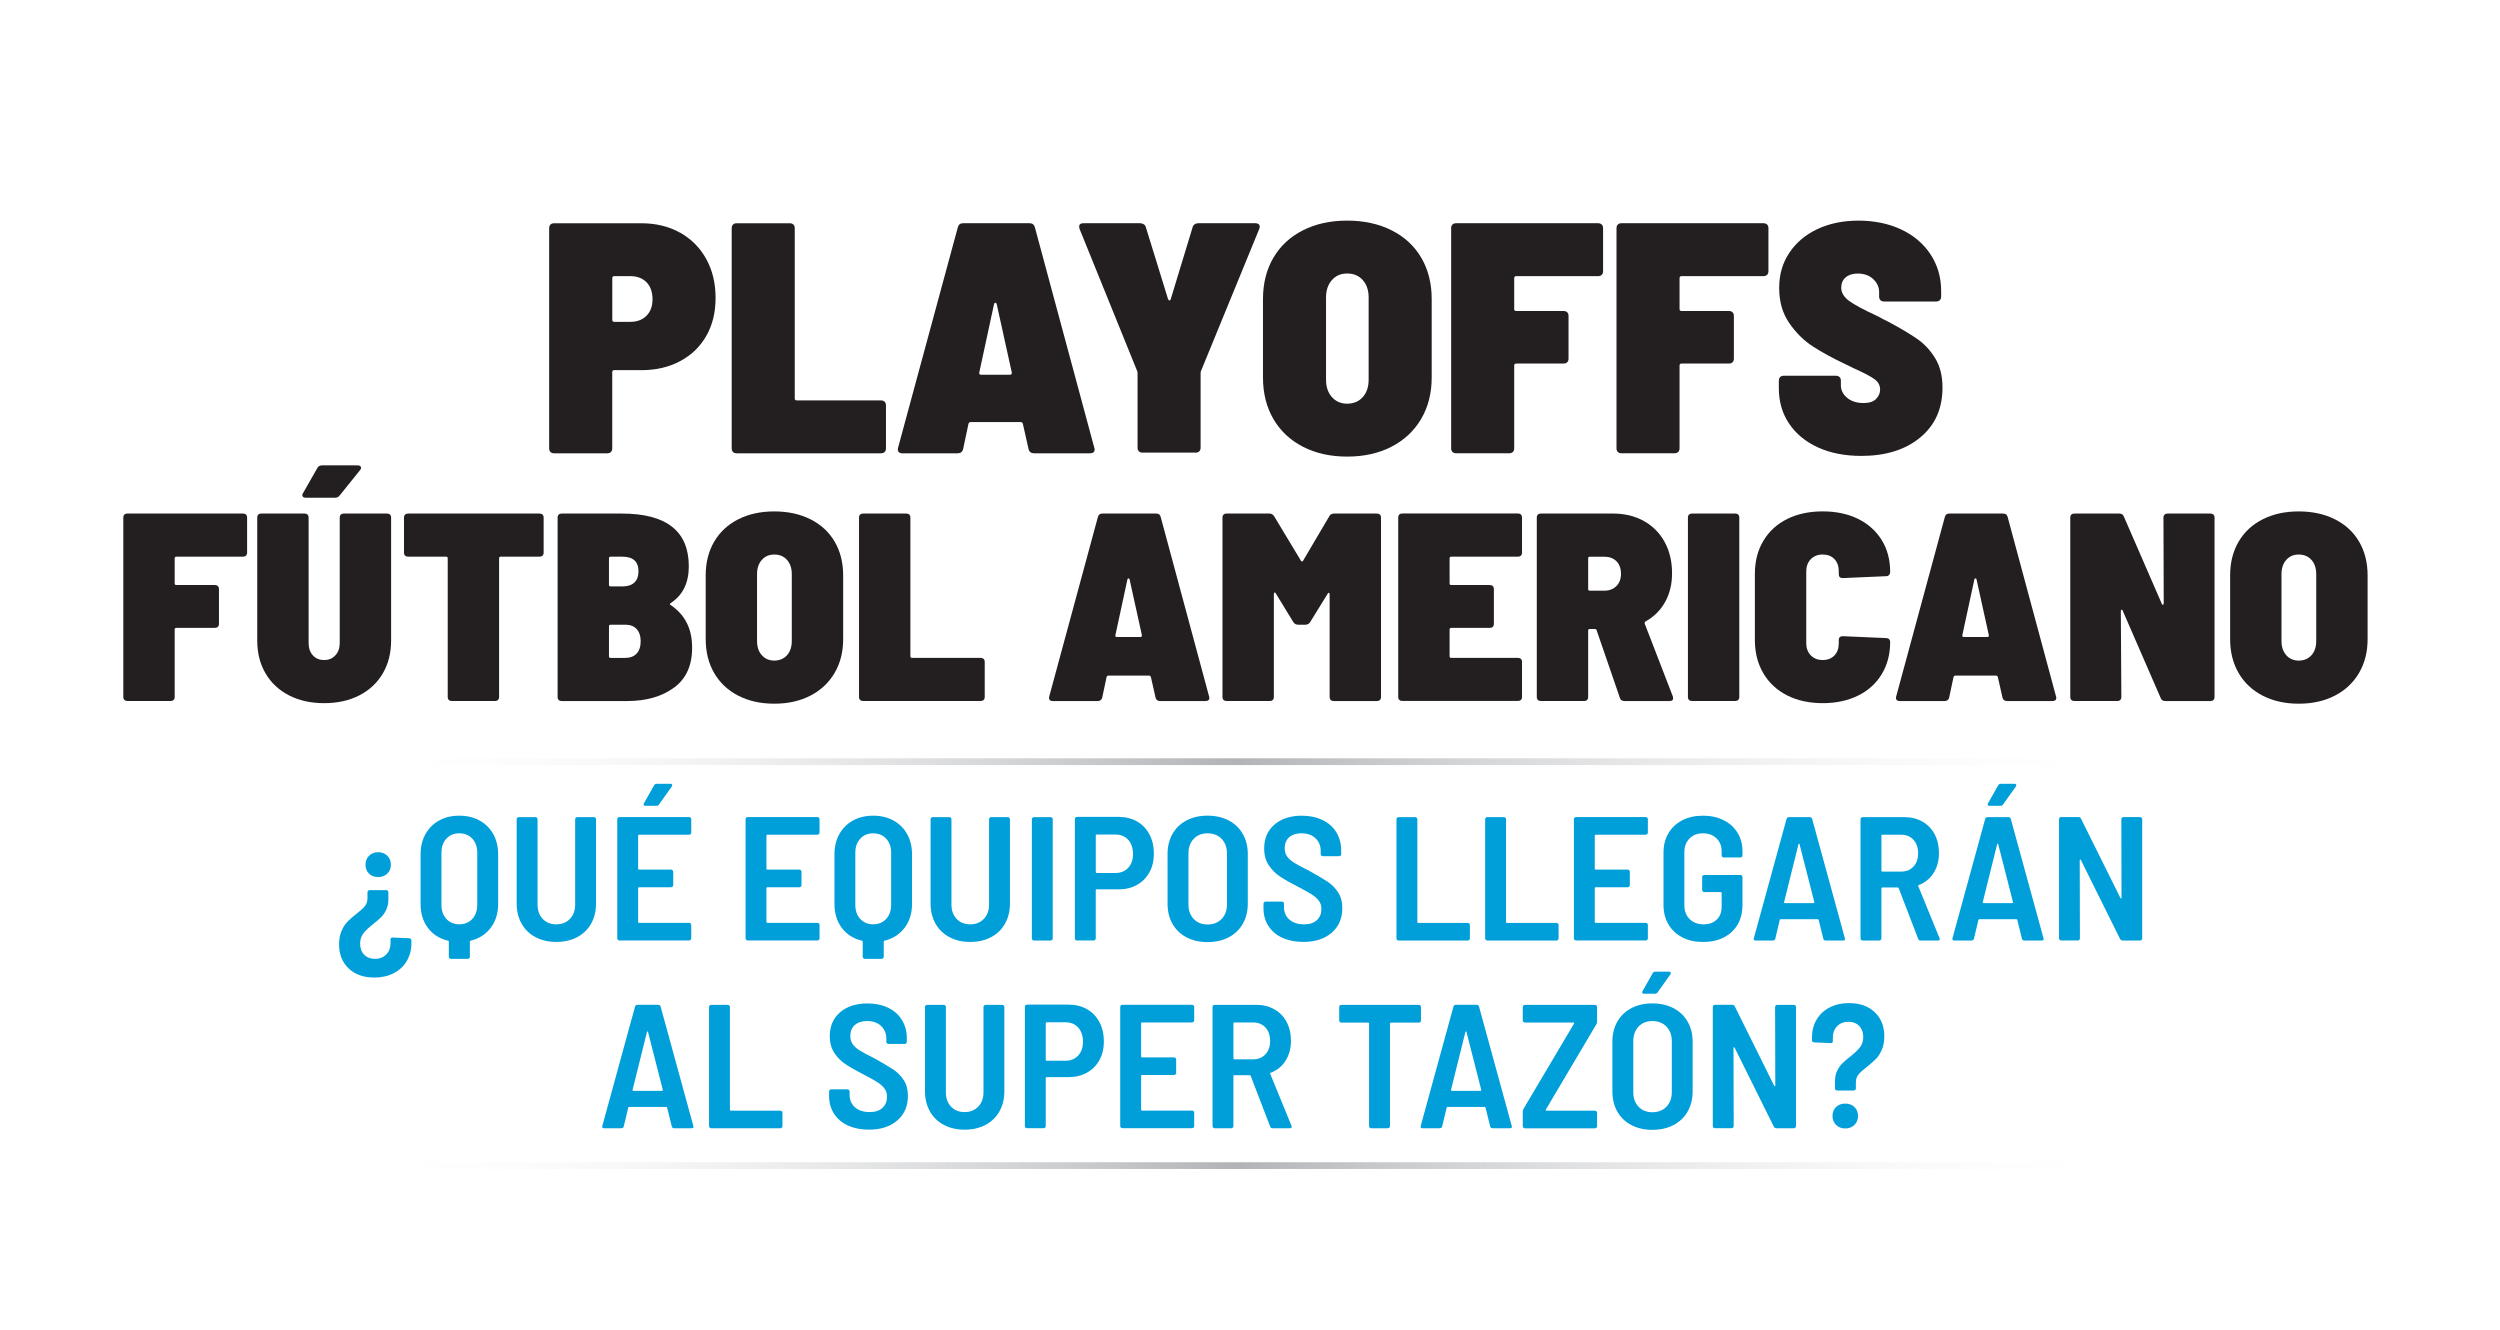 <svg xmlns="http://www.w3.org/2000/svg" xmlns:xlink="http://www.w3.org/1999/xlink" id="Layer_1" data-name="Layer 1" viewBox="0 0 940 500"><defs><style>      .cls-1 {        fill: #009fda;      }      .cls-2 {        fill: url(#linear-gradient-2);      }      .cls-3 {        fill: #231f20;      }      .cls-4 {        fill: url(#linear-gradient);      }    </style><linearGradient id="linear-gradient" x1="127.49" y1="286.39" x2="814.68" y2="286.39" gradientUnits="userSpaceOnUse"><stop offset="0" stop-color="#fff" stop-opacity="0"></stop><stop offset=".49" stop-color="#b1b3b6"></stop><stop offset=".99" stop-color="#fff" stop-opacity="0"></stop></linearGradient><linearGradient id="linear-gradient-2" y1="438.27" y2="438.27" xlink:href="#linear-gradient"></linearGradient></defs><g><path class="cls-3" d="M255.69,87.46c4.2,2.35,7.48,5.64,9.84,9.89,2.35,4.24,3.53,9.13,3.53,14.64s-1.16,10.2-3.47,14.27c-2.31,4.08-5.59,7.25-9.84,9.52-4.25,2.27-9.1,3.4-14.57,3.4h-10.22c-.5,0-.76.25-.76.74v28.67c0,.58-.17,1.03-.51,1.36-.34.33-.8.49-1.39.49h-19.93c-.59,0-1.05-.16-1.39-.49-.34-.33-.5-.78-.5-1.36v-82.8c0-.58.17-1.03.5-1.36.33-.33.8-.49,1.39-.49h32.66c5.55,0,10.42,1.17,14.63,3.52ZM243.08,118.72c1.51-1.52,2.27-3.6,2.27-6.24s-.76-4.84-2.27-6.36c-1.51-1.52-3.53-2.29-6.05-2.29h-6.05c-.5,0-.76.25-.76.74v15.7c0,.49.25.74.76.74h6.05c2.52,0,4.54-.76,6.05-2.29Z"></path><path class="cls-3" d="M275.62,169.95c-.34-.33-.5-.78-.5-1.36v-82.8c0-.58.17-1.03.5-1.36s.8-.49,1.39-.49h19.93c.59,0,1.05.17,1.39.49.33.33.5.78.5,1.36v64.02c0,.49.25.74.76.74h31.65c.59,0,1.05.17,1.39.49.33.33.5.78.5,1.36v16.19c0,.58-.17,1.03-.5,1.36-.34.33-.8.49-1.39.49h-54.23c-.59,0-1.05-.16-1.39-.49Z"></path><path class="cls-3" d="M386.73,168.84l-2.14-9.52c-.17-.41-.42-.62-.76-.62h-18.92c-.34,0-.59.21-.76.62l-2.02,9.52c-.25,1.07-.97,1.61-2.14,1.61h-20.68c-.67,0-1.16-.19-1.45-.56-.3-.37-.36-.89-.19-1.55l22.45-82.8c.25-1.07.92-1.61,2.02-1.61h24.97c1.09,0,1.76.54,2.02,1.61l22.32,82.8c.08.17.13.37.13.62,0,.99-.59,1.48-1.77,1.48h-20.94c-1.18,0-1.89-.53-2.14-1.61ZM368.19,140.29c0,.41.25.62.76.62h10.72c.59,0,.84-.29.76-.87l-5.67-25.71c-.09-.33-.25-.49-.5-.49s-.42.17-.5.49l-5.55,25.71v.25Z"></path><path class="cls-3" d="M428.22,169.7c-.34-.33-.5-.78-.5-1.36v-27.81c0-.49-.04-.82-.13-.99l-21.69-53.51c-.09-.25-.13-.53-.13-.86,0-.82.55-1.24,1.64-1.24h21.31c.5,0,.96.15,1.39.43.42.29.67.68.76,1.17l8.32,26.94c.17.33.36.49.57.49s.36-.16.44-.49l8.2-26.94c.08-.49.33-.88.76-1.17.42-.29.88-.43,1.39-.43h21.44c.67,0,1.15.19,1.45.56.29.37.31.89.06,1.54l-21.94,53.51c-.08.17-.13.49-.13.99v27.81c0,.58-.17,1.03-.5,1.36-.34.33-.8.49-1.39.49h-19.93c-.59,0-1.05-.16-1.39-.49Z"></path><path class="cls-3" d="M489.89,167.97c-4.79-2.47-8.49-5.95-11.1-10.44-2.61-4.49-3.91-9.7-3.91-15.63v-29.41c0-5.93,1.3-11.12,3.91-15.57,2.61-4.45,6.31-7.89,11.1-10.32,4.79-2.43,10.34-3.65,16.65-3.65s11.87,1.22,16.71,3.65c4.83,2.43,8.55,5.87,11.16,10.32,2.61,4.45,3.91,9.64,3.91,15.57v29.41c0,5.93-1.32,11.14-3.97,15.63-2.65,4.49-6.37,7.97-11.16,10.44-4.79,2.47-10.34,3.71-16.65,3.71s-11.86-1.24-16.65-3.71ZM512.4,149.31c1.47-1.65,2.21-3.83,2.21-6.55v-30.9c0-2.72-.74-4.9-2.21-6.55-1.47-1.65-3.43-2.47-5.86-2.47s-4.27.82-5.74,2.47c-1.47,1.65-2.21,3.83-2.21,6.55v30.9c0,2.72.74,4.9,2.21,6.55,1.47,1.65,3.38,2.47,5.74,2.47s4.39-.82,5.86-2.47Z"></path><path class="cls-3" d="M602.26,103.34c-.34.33-.8.49-1.39.49h-30.77c-.51,0-.76.25-.76.74v11.62c0,.49.25.74.76.74h17.78c.59,0,1.05.17,1.39.49.33.33.5.78.5,1.36v16.07c0,.58-.17,1.03-.5,1.36-.34.33-.8.49-1.39.49h-17.78c-.51,0-.76.25-.76.74v31.14c0,.58-.17,1.03-.5,1.36-.34.33-.8.49-1.39.49h-19.93c-.59,0-1.05-.16-1.39-.49-.34-.33-.5-.78-.5-1.36v-82.8c0-.58.17-1.03.5-1.36s.8-.49,1.39-.49h53.35c.59,0,1.05.17,1.39.49.33.33.5.78.5,1.36v16.19c0,.58-.17,1.03-.5,1.36Z"></path><path class="cls-3" d="M664.43,103.34c-.34.33-.8.49-1.39.49h-30.77c-.51,0-.76.25-.76.74v11.62c0,.49.25.74.76.74h17.78c.59,0,1.05.17,1.39.49.33.33.5.78.5,1.36v16.07c0,.58-.17,1.03-.5,1.36-.34.33-.8.49-1.39.49h-17.78c-.51,0-.76.25-.76.74v31.14c0,.58-.17,1.03-.5,1.36-.34.33-.8.49-1.39.49h-19.93c-.59,0-1.05-.16-1.39-.49-.34-.33-.5-.78-.5-1.36v-82.8c0-.58.17-1.03.5-1.36s.8-.49,1.39-.49h53.35c.59,0,1.05.17,1.39.49.33.33.5.78.5,1.36v16.19c0,.58-.17,1.03-.5,1.36Z"></path><path class="cls-3" d="M683.54,168.22c-4.67-2.14-8.28-5.13-10.85-8.96-2.57-3.83-3.85-8.26-3.85-13.29v-2.84c0-.58.17-1.03.5-1.36.33-.33.8-.49,1.39-.49h19.55c.59,0,1.05.17,1.39.49.33.33.5.78.5,1.36v1.73c0,1.81.78,3.38,2.33,4.7,1.55,1.32,3.64,1.98,6.24,1.98,2.1,0,3.66-.51,4.67-1.54,1.01-1.03,1.51-2.2,1.51-3.52,0-1.56-.69-2.86-2.08-3.89-1.39-1.03-4.02-2.41-7.88-4.14l-3.03-1.48c-4.71-2.22-8.79-4.45-12.23-6.67-3.45-2.22-6.43-5.17-8.95-8.84-2.52-3.67-3.78-8.05-3.78-13.16s1.28-9.46,3.85-13.29c2.56-3.83,6.1-6.8,10.59-8.9,4.5-2.1,9.65-3.15,15.45-3.15s11.31,1.11,16.02,3.34c4.71,2.22,8.39,5.36,11.03,9.39,2.65,4.04,3.97,8.65,3.97,13.84v1.98c0,.58-.17,1.03-.5,1.36s-.8.5-1.39.5h-19.55c-.59,0-1.05-.16-1.39-.5-.34-.33-.5-.78-.5-1.36v-1.73c0-1.81-.74-3.42-2.21-4.82-1.47-1.4-3.43-2.1-5.86-2.1-1.85,0-3.34.47-4.48,1.42-1.14.95-1.7,2.25-1.7,3.89,0,1.81.95,3.44,2.84,4.88,1.89,1.44,5.61,3.44,11.16,5.99.84.5,2.1,1.16,3.78,1.98,4.46,2.39,8.03,4.51,10.72,6.36,2.69,1.85,4.96,4.29,6.81,7.29,1.85,3.01,2.77,6.69,2.77,11.06,0,7.91-2.8,14.17-8.39,18.78-5.59,4.62-12.97,6.92-22.13,6.92-6.22,0-11.67-1.07-16.33-3.21Z"></path><path class="cls-3" d="M92.5,208.91c-.27.27-.65.4-1.13.4h-25.07c-.41,0-.62.2-.62.6v9.46c0,.4.21.6.62.6h14.49c.48,0,.86.14,1.13.4.27.27.41.64.41,1.11v13.09c0,.47-.14.84-.41,1.11s-.65.4-1.13.4h-14.49c-.41,0-.62.2-.62.6v25.38c0,.47-.14.84-.41,1.11s-.65.4-1.13.4h-16.24c-.48,0-.86-.13-1.13-.4-.27-.27-.41-.64-.41-1.11v-67.47c0-.47.14-.84.41-1.11s.65-.4,1.13-.4h43.47c.48,0,.86.14,1.13.4.27.27.41.64.41,1.11v13.19c0,.47-.14.84-.41,1.11Z"></path><path class="cls-3" d="M108.69,261.47c-3.8-1.95-6.75-4.7-8.84-8.26-2.09-3.56-3.13-7.69-3.13-12.39v-46.22c0-.47.14-.84.41-1.11s.65-.4,1.13-.4h16.24c.48,0,.86.14,1.13.4.27.27.41.64.41,1.11v47.13c0,1.95.53,3.51,1.59,4.68,1.06,1.18,2.48,1.76,4.26,1.76s3.12-.59,4.21-1.76c1.1-1.17,1.64-2.74,1.64-4.68v-47.13c0-.47.14-.84.41-1.11s.65-.4,1.13-.4h16.24c.48,0,.86.14,1.13.4.27.27.41.64.41,1.11v46.22c0,4.7-1.04,8.83-3.13,12.39-2.09,3.56-5.04,6.31-8.84,8.26s-8.2,2.92-13.2,2.92-9.4-.97-13.2-2.92ZM113.67,186.15c0-.27.1-.54.31-.81l5.34-9.36c.34-.67.96-1.01,1.85-1.01h13.26c.41,0,.74.09.98.25.24.17.36.39.36.66,0,.34-.14.64-.41.91l-7.61,9.46c-.41.6-1.03.91-1.85.91h-10.79c-.96,0-1.44-.34-1.44-1.01Z"></path><path class="cls-3" d="M204,193.5c.27.27.41.64.41,1.11v13.19c0,.47-.14.84-.41,1.11-.27.27-.65.4-1.13.4h-14.59c-.41,0-.62.2-.62.6v52.16c0,.47-.14.84-.41,1.11-.27.27-.65.4-1.13.4h-16.24c-.48,0-.86-.13-1.13-.4-.27-.27-.41-.64-.41-1.11v-52.16c0-.4-.21-.6-.62-.6h-14.28c-.48,0-.86-.13-1.13-.4-.27-.27-.41-.64-.41-1.11v-13.19c0-.47.14-.84.41-1.11s.65-.4,1.13-.4h49.43c.48,0,.86.14,1.13.4Z"></path><path class="cls-3" d="M253.48,258.5c-4.56,3.39-10.43,5.09-17.62,5.09h-24.66c-.48,0-.86-.13-1.13-.4-.27-.27-.41-.64-.41-1.11v-67.47c0-.47.14-.84.41-1.11s.65-.4,1.13-.4h22.61c16.78,0,25.18,6.61,25.18,19.84,0,6.24-2.26,10.84-6.78,13.8-.41.27-.45.5-.1.71,5.41,3.62,8.12,8.93,8.12,15.91.07,6.71-2.18,11.77-6.73,15.15ZM228.97,209.92v9.97c0,.4.21.6.62.6h4.42c1.99,0,3.49-.49,4.52-1.46,1.03-.97,1.54-2.37,1.54-4.18,0-3.69-2.02-5.54-6.06-5.54h-4.42c-.41,0-.62.2-.62.6ZM239.35,245.76c1.03-1.07,1.54-2.62,1.54-4.63s-.5-3.47-1.49-4.58c-.99-1.11-2.41-1.66-4.26-1.66h-5.55c-.41,0-.62.2-.62.6v11.28c0,.4.21.6.62.6h5.45c1.85,0,3.29-.54,4.32-1.61Z"></path><path class="cls-3" d="M277.57,261.57c-3.9-2.01-6.92-4.85-9.04-8.51-2.12-3.66-3.19-7.9-3.19-12.74v-23.96c0-4.83,1.06-9.06,3.19-12.69,2.12-3.63,5.14-6.43,9.04-8.41,3.9-1.98,8.43-2.97,13.56-2.97s9.68.99,13.62,2.97c3.94,1.98,6.97,4.78,9.09,8.41,2.12,3.62,3.19,7.85,3.19,12.69v23.96c0,4.83-1.08,9.08-3.24,12.74-2.16,3.66-5.19,6.5-9.09,8.51-3.9,2.01-8.43,3.02-13.56,3.02s-9.66-1.01-13.56-3.02ZM295.91,246.37c1.2-1.34,1.8-3.12,1.8-5.34v-25.17c0-2.22-.6-3.99-1.8-5.34-1.2-1.34-2.79-2.01-4.78-2.01s-3.48.67-4.68,2.01c-1.2,1.34-1.8,3.12-1.8,5.34v25.17c0,2.22.6,3.99,1.8,5.34,1.2,1.34,2.76,2.01,4.68,2.01s3.58-.67,4.78-2.01Z"></path><path class="cls-3" d="M323.4,263.18c-.27-.27-.41-.64-.41-1.11v-67.47c0-.47.14-.84.41-1.11s.65-.4,1.13-.4h16.24c.48,0,.86.14,1.13.4.27.27.41.64.41,1.11v52.16c0,.4.21.6.62.6h25.79c.48,0,.86.14,1.13.4.27.27.41.64.41,1.11v13.19c0,.47-.14.84-.41,1.11s-.65.4-1.13.4h-44.19c-.48,0-.86-.13-1.13-.4Z"></path><path class="cls-3" d="M434.48,262.28l-1.75-7.75c-.14-.33-.34-.5-.62-.5h-15.41c-.27,0-.48.17-.62.5l-1.64,7.75c-.21.87-.79,1.31-1.75,1.31h-16.85c-.55,0-.94-.15-1.18-.45-.24-.3-.29-.72-.15-1.26l18.29-67.47c.21-.87.75-1.31,1.64-1.31h20.35c.89,0,1.44.44,1.64,1.31l18.19,67.47c.07.14.1.3.1.5,0,.81-.48,1.21-1.44,1.21h-17.06c-.96,0-1.54-.44-1.75-1.31ZM419.38,239.02c0,.34.21.5.62.5h8.73c.48,0,.68-.23.62-.7l-4.62-20.95c-.07-.27-.21-.4-.41-.4s-.34.14-.41.4l-4.52,20.95v.2Z"></path><path class="cls-3" d="M501.69,193.1h16.03c.48,0,.86.14,1.13.4.27.27.41.64.41,1.11v67.47c0,.47-.14.84-.41,1.11s-.65.4-1.13.4h-16.24c-.48,0-.86-.13-1.13-.4-.27-.27-.41-.64-.41-1.11v-38.67c0-.27-.09-.44-.26-.5-.17-.07-.32.03-.46.3l-6.58,10.67c-.41.67-1.03,1.01-1.85,1.01h-2.67c-.82,0-1.44-.34-1.85-1.01l-6.58-10.78c-.14-.27-.29-.37-.46-.3-.17.07-.26.24-.26.5v38.77c0,.47-.14.84-.41,1.11s-.65.4-1.13.4h-16.24c-.48,0-.86-.13-1.13-.4-.27-.27-.41-.64-.41-1.11v-67.47c0-.47.14-.84.41-1.11s.65-.4,1.13-.4h16.03c.82,0,1.44.34,1.85,1.01l10.07,16.72c.14.2.29.3.46.3s.29-.1.36-.3l9.86-16.72c.34-.67.96-1.01,1.85-1.01Z"></path><path class="cls-3" d="M571.87,208.91c-.27.27-.65.4-1.13.4h-25.07c-.41,0-.62.2-.62.6v9.46c0,.4.21.6.62.6h14.49c.48,0,.86.14,1.13.4.27.27.41.64.41,1.11v13.09c0,.47-.14.84-.41,1.11s-.65.4-1.13.4h-14.49c-.41,0-.62.2-.62.6v10.07c0,.4.21.6.62.6h25.07c.48,0,.86.14,1.13.4s.41.64.41,1.11v13.19c0,.47-.14.84-.41,1.11-.27.27-.65.4-1.13.4h-43.47c-.48,0-.86-.13-1.13-.4-.27-.27-.41-.64-.41-1.11v-67.47c0-.47.14-.84.41-1.11s.65-.4,1.13-.4h43.47c.48,0,.86.14,1.13.4.27.27.41.64.41,1.11v13.19c0,.47-.14.84-.41,1.11Z"></path><path class="cls-3" d="M609.07,262.38l-8.73-25.38c-.07-.34-.31-.5-.72-.5h-1.85c-.41,0-.62.2-.62.6v24.97c0,.47-.14.84-.41,1.11s-.65.4-1.13.4h-16.24c-.48,0-.86-.13-1.13-.4-.27-.27-.41-.64-.41-1.11v-67.47c0-.47.14-.84.41-1.11s.65-.4,1.13-.4h27.13c4.38,0,8.26.94,11.61,2.82,3.36,1.88,5.96,4.51,7.81,7.9,1.85,3.39,2.77,7.3,2.77,11.73,0,4.1-.87,7.7-2.62,10.83-1.75,3.12-4.2,5.55-7.35,7.3-.27.2-.38.47-.31.81l10.58,27.39c.07.2.1.44.1.71,0,.67-.45,1.01-1.34,1.01h-16.95c-.89,0-1.47-.4-1.75-1.21ZM597.15,209.92v11.58c0,.4.21.6.62.6h5.45c1.85,0,3.36-.57,4.52-1.71,1.16-1.14,1.75-2.68,1.75-4.63s-.57-3.59-1.7-4.73c-1.13-1.14-2.66-1.71-4.57-1.71h-5.45c-.41,0-.62.2-.62.6Z"></path><path class="cls-3" d="M635.07,263.18c-.27-.27-.41-.64-.41-1.11v-67.47c0-.47.14-.84.41-1.11s.65-.4,1.13-.4h16.24c.48,0,.86.14,1.13.4.27.27.41.64.41,1.11v67.47c0,.47-.14.84-.41,1.11s-.65.4-1.13.4h-16.24c-.48,0-.86-.13-1.13-.4Z"></path><path class="cls-3" d="M671.96,261.47c-3.84-1.95-6.82-4.72-8.94-8.31-2.12-3.59-3.19-7.77-3.19-12.54v-24.87c0-4.7,1.06-8.83,3.19-12.39,2.12-3.56,5.1-6.29,8.94-8.21,3.83-1.91,8.29-2.87,13.36-2.87s9.51.94,13.31,2.82c3.8,1.88,6.76,4.53,8.89,7.96,2.12,3.42,3.18,7.42,3.18,11.98,0,.47-.14.86-.41,1.16-.27.3-.65.45-1.13.45l-16.24.71c-1.03,0-1.54-.47-1.54-1.41v-1.11c0-1.95-.55-3.49-1.64-4.63-1.1-1.14-2.57-1.71-4.42-1.71s-3.34.59-4.47,1.76c-1.13,1.18-1.7,2.7-1.7,4.58v26.99c0,1.88.57,3.41,1.7,4.58,1.13,1.18,2.62,1.76,4.47,1.76s3.32-.57,4.42-1.71c1.1-1.14,1.64-2.68,1.64-4.63v-1.21c0-.94.51-1.41,1.54-1.41l16.24.71c.48,0,.86.14,1.13.4.27.27.41.64.41,1.11,0,4.57-1.06,8.59-3.18,12.08-2.12,3.49-5.1,6.18-8.94,8.06-3.84,1.88-8.26,2.82-13.26,2.82s-9.52-.97-13.36-2.92Z"></path><path class="cls-3" d="M752.93,262.28l-1.75-7.75c-.14-.33-.34-.5-.62-.5h-15.41c-.27,0-.48.17-.62.5l-1.64,7.75c-.21.87-.79,1.31-1.75,1.31h-16.85c-.55,0-.94-.15-1.18-.45-.24-.3-.29-.72-.15-1.26l18.29-67.47c.21-.87.75-1.31,1.64-1.31h20.35c.89,0,1.44.44,1.64,1.31l18.19,67.47c.07.14.1.3.1.5,0,.81-.48,1.21-1.44,1.21h-17.06c-.96,0-1.54-.44-1.75-1.31ZM737.83,239.02c0,.34.21.5.62.5h8.73c.48,0,.68-.23.62-.7l-4.62-20.95c-.07-.27-.21-.4-.41-.4s-.34.14-.41.4l-4.52,20.95v.2Z"></path><path class="cls-3" d="M813.87,193.5c.27-.27.65-.4,1.13-.4h16.13c.48,0,.86.14,1.13.4.27.27.41.64.41,1.11v67.47c0,.47-.14.84-.41,1.11-.27.27-.65.4-1.13.4h-16.95c-.89,0-1.48-.37-1.75-1.11l-14.28-32.83c-.07-.27-.21-.4-.41-.4s-.31.17-.31.5l.2,32.32c0,.47-.14.84-.41,1.11s-.65.4-1.13.4h-16.13c-.48,0-.86-.13-1.13-.4-.27-.27-.41-.64-.41-1.11v-67.47c0-.47.14-.84.41-1.11s.65-.4,1.13-.4h16.85c.89,0,1.47.37,1.75,1.11l14.28,32.83c.07.27.2.39.41.35.21-.03.31-.22.31-.55l-.1-32.22c0-.47.14-.84.41-1.11Z"></path><path class="cls-3" d="M850.76,261.57c-3.9-2.01-6.92-4.85-9.04-8.51-2.12-3.66-3.19-7.9-3.19-12.74v-23.96c0-4.83,1.06-9.06,3.19-12.69,2.12-3.63,5.14-6.43,9.04-8.41,3.9-1.98,8.43-2.97,13.56-2.97s9.68.99,13.62,2.97c3.94,1.98,6.97,4.78,9.09,8.41,2.12,3.62,3.19,7.85,3.19,12.69v23.96c0,4.83-1.08,9.08-3.24,12.74-2.16,3.66-5.19,6.5-9.09,8.51-3.9,2.01-8.43,3.02-13.56,3.02s-9.66-1.01-13.56-3.02ZM869.1,246.37c1.2-1.34,1.8-3.12,1.8-5.34v-25.17c0-2.22-.6-3.99-1.8-5.34-1.2-1.34-2.79-2.01-4.78-2.01s-3.48.67-4.68,2.01c-1.2,1.34-1.8,3.12-1.8,5.34v25.17c0,2.22.6,3.99,1.8,5.34,1.2,1.34,2.76,2.01,4.68,2.01s3.58-.67,4.78-2.01Z"></path></g><g><path class="cls-1" d="M145.79,334.91c.16.16.24.34.24.56v2.72c0,1.5-.27,2.81-.81,3.91s-1.18,2.03-1.93,2.78c-.74.75-1.75,1.61-3.01,2.59-1.62,1.28-2.84,2.44-3.65,3.48-.81,1.04-1.22,2.33-1.22,3.88,0,1.72.51,3.11,1.52,4.14,1.01,1.04,2.36,1.56,4.03,1.56,1.76,0,3.18-.55,4.26-1.66s1.62-2.52,1.62-4.24v-1.39c0-.49.27-.73.81-.73l6.22.27c.23,0,.42.09.58.26.16.18.24.38.24.6v1c0,2.52-.59,4.76-1.76,6.73-1.17,1.97-2.82,3.49-4.94,4.57-2.12,1.08-4.53,1.62-7.24,1.62-4.01,0-7.23-1.14-9.64-3.41-2.41-2.28-3.62-5.29-3.62-9.05,0-1.94.3-3.62.91-5.04.61-1.41,1.34-2.56,2.2-3.45.86-.88,1.98-1.88,3.38-2.98,1.44-1.1,2.5-2.07,3.18-2.88.68-.82,1.01-1.82,1.01-3.02v-2.25c0-.22.08-.41.24-.56.16-.15.35-.23.58-.23h6.22c.23,0,.42.08.58.23ZM145.62,321.75c.9.89,1.35,2.01,1.35,3.38s-.45,2.49-1.35,3.35c-.9.86-2.05,1.29-3.45,1.29s-2.54-.43-3.42-1.29c-.88-.86-1.32-1.98-1.32-3.35s.45-2.5,1.35-3.38c.9-.88,2.03-1.33,3.38-1.33s2.55.44,3.45,1.33Z"></path><path class="cls-1" d="M180.33,308.52c2.21,1.22,3.92,2.92,5.14,5.11,1.22,2.19,1.83,4.72,1.83,7.59v18.7c0,3.49-.93,6.47-2.78,8.92s-4.38,4.08-7.58,4.87c-.18.04-.27.15-.27.33v5.7c0,.22-.08.41-.24.56s-.35.23-.57.23h-6.29c-.23,0-.42-.08-.57-.23-.16-.15-.24-.34-.24-.56v-5.7c0-.18-.09-.29-.27-.33-3.2-.75-5.73-2.35-7.58-4.81-1.85-2.45-2.77-5.45-2.77-8.98v-18.7c0-2.87.61-5.4,1.83-7.59,1.22-2.19,2.92-3.89,5.11-5.11,2.19-1.22,4.72-1.82,7.61-1.82s5.44.61,7.65,1.82ZM179.45,320.62c0-2.16-.62-3.92-1.86-5.27-1.24-1.35-2.88-2.02-4.91-2.02s-3.6.67-4.84,2.02c-1.24,1.35-1.86,3.11-1.86,5.27v19.63c0,2.17.62,3.92,1.86,5.27,1.24,1.35,2.85,2.02,4.84,2.02s3.66-.67,4.91-2.02c1.24-1.35,1.86-3.11,1.86-5.27v-19.63Z"></path><path class="cls-1" d="M201.37,352.38c-2.26-1.19-4-2.88-5.24-5.07-1.24-2.19-1.86-4.72-1.86-7.59v-31.69c0-.22.08-.41.24-.56.16-.15.35-.23.57-.23h6.23c.23,0,.42.08.57.23s.24.34.24.56v32.09c0,2.21.64,4,1.93,5.37,1.29,1.37,2.99,2.06,5.11,2.06s3.83-.68,5.14-2.06c1.31-1.37,1.96-3.16,1.96-5.37v-32.09c0-.22.08-.41.24-.56.16-.15.35-.23.57-.23h6.23c.22,0,.42.08.57.23s.24.34.24.56v31.69c0,2.87-.62,5.4-1.86,7.59-1.24,2.19-2.99,3.88-5.24,5.07-2.26,1.19-4.87,1.79-7.85,1.79s-5.53-.6-7.78-1.79Z"></path><path class="cls-1" d="M259.67,313.62c-.16.15-.35.23-.58.23h-18.81c-.23,0-.34.11-.34.33v12.47c0,.22.11.33.34.33h12.04c.23,0,.42.08.57.23s.24.34.24.56v5.04c0,.22-.08.41-.24.56s-.35.23-.57.23h-12.04c-.23,0-.34.11-.34.33v12.73c0,.22.11.33.34.33h18.81c.23,0,.42.08.58.23.16.16.24.34.24.56v5.04c0,.22-.08.41-.24.56-.16.16-.35.23-.58.23h-26.19c-.23,0-.42-.08-.57-.23-.16-.15-.24-.34-.24-.56v-44.82c0-.22.08-.41.24-.56.16-.15.35-.23.57-.23h26.19c.23,0,.42.08.58.23.16.15.24.34.24.56v5.04c0,.22-.08.41-.24.56ZM242.04,302.72c-.09-.18-.07-.4.07-.66l3.86-6.83c.23-.35.56-.53,1.02-.53h5.07c.32,0,.53.1.64.3.11.2.08.43-.1.7l-4.8,6.76c-.23.35-.54.53-.95.53h-4.19c-.32,0-.52-.09-.61-.27Z"></path><path class="cls-1" d="M307.91,313.62c-.16.15-.35.23-.58.23h-18.81c-.23,0-.34.11-.34.33v12.47c0,.22.11.33.34.33h12.04c.23,0,.42.08.57.23s.24.34.24.56v5.04c0,.22-.08.41-.24.56s-.35.23-.57.23h-12.04c-.23,0-.34.11-.34.33v12.73c0,.22.11.33.34.33h18.81c.23,0,.42.08.58.23.16.16.24.34.24.56v5.04c0,.22-.08.41-.24.56-.16.16-.35.23-.58.23h-26.19c-.23,0-.42-.08-.57-.23-.16-.15-.24-.34-.24-.56v-44.82c0-.22.08-.41.24-.56.16-.15.35-.23.57-.23h26.19c.23,0,.42.08.58.23.16.15.24.34.24.56v5.04c0,.22-.08.41-.24.56Z"></path><path class="cls-1" d="M335.95,308.52c2.21,1.22,3.92,2.92,5.14,5.11,1.22,2.19,1.83,4.72,1.83,7.59v18.7c0,3.49-.93,6.47-2.78,8.92s-4.38,4.08-7.58,4.87c-.18.04-.27.15-.27.33v5.7c0,.22-.08.41-.24.56s-.35.23-.57.23h-6.29c-.23,0-.42-.08-.57-.23-.16-.15-.24-.34-.24-.56v-5.7c0-.18-.09-.29-.27-.33-3.2-.75-5.73-2.35-7.58-4.81-1.85-2.45-2.77-5.45-2.77-8.98v-18.7c0-2.87.61-5.4,1.83-7.59,1.22-2.19,2.92-3.89,5.11-5.11,2.19-1.22,4.72-1.82,7.61-1.82s5.44.61,7.65,1.82ZM335.07,320.62c0-2.16-.62-3.92-1.86-5.27-1.24-1.35-2.88-2.02-4.91-2.02s-3.6.67-4.84,2.02c-1.24,1.35-1.86,3.11-1.86,5.27v19.63c0,2.17.62,3.92,1.86,5.27,1.24,1.35,2.85,2.02,4.84,2.02s3.66-.67,4.91-2.02c1.24-1.35,1.86-3.11,1.86-5.27v-19.63Z"></path><path class="cls-1" d="M357,352.38c-2.26-1.19-4-2.88-5.24-5.07-1.24-2.19-1.86-4.72-1.86-7.59v-31.69c0-.22.08-.41.24-.56.16-.15.35-.23.57-.23h6.23c.23,0,.42.08.57.23s.24.34.24.56v32.09c0,2.21.64,4,1.93,5.37,1.29,1.37,2.99,2.06,5.11,2.06s3.83-.68,5.14-2.06c1.31-1.37,1.96-3.16,1.96-5.37v-32.09c0-.22.08-.41.24-.56.16-.15.35-.23.57-.23h6.23c.22,0,.42.08.57.23s.24.34.24.56v31.69c0,2.87-.62,5.4-1.86,7.59-1.24,2.19-2.99,3.88-5.24,5.07-2.26,1.19-4.87,1.79-7.85,1.79s-5.53-.6-7.78-1.79Z"></path><path class="cls-1" d="M388.22,353.41c-.16-.15-.24-.34-.24-.56v-44.82c0-.22.08-.41.24-.56.16-.15.35-.23.57-.23h6.22c.23,0,.42.08.58.23.16.15.24.34.24.56v44.82c0,.22-.08.41-.24.56s-.35.23-.58.23h-6.22c-.23,0-.42-.08-.57-.23Z"></path><path class="cls-1" d="M427.53,308.88c2.01,1.15,3.56,2.77,4.67,4.87,1.1,2.1,1.66,4.5,1.66,7.19s-.55,5-1.66,7.03c-1.11,2.03-2.66,3.61-4.67,4.74-2.01,1.13-4.3,1.69-6.87,1.69h-8.32c-.23,0-.34.11-.34.33v18.1c0,.22-.08.41-.24.56-.16.16-.35.23-.57.23h-6.23c-.23,0-.42-.08-.57-.23-.16-.15-.24-.34-.24-.56v-44.89c0-.22.08-.41.24-.56s.35-.23.57-.23h15.63c2.61,0,4.93.58,6.94,1.72ZM424.22,326.29c1.19-1.3,1.79-3.04,1.79-5.21s-.6-3.98-1.79-5.3c-1.2-1.33-2.79-1.99-4.77-1.99h-7.1c-.23,0-.34.11-.34.33v13.79c0,.22.11.33.34.33h7.1c1.98,0,3.57-.65,4.77-1.96Z"></path><path class="cls-1" d="M446.14,352.44c-2.28-1.19-4.04-2.88-5.28-5.07-1.24-2.19-1.86-4.72-1.86-7.59v-18.7c0-2.83.62-5.34,1.86-7.53,1.24-2.19,3-3.88,5.28-5.07,2.28-1.19,4.91-1.79,7.88-1.79s5.67.6,7.95,1.79c2.28,1.19,4.05,2.88,5.31,5.07,1.26,2.19,1.89,4.7,1.89,7.53v18.7c0,2.87-.63,5.4-1.89,7.59-1.26,2.19-3.04,3.88-5.31,5.07-2.28,1.19-4.93,1.79-7.95,1.79s-5.61-.6-7.88-1.79ZM459.34,345.52c1.33-1.39,2-3.19,2-5.4v-19.23c0-2.26-.67-4.08-2-5.47-1.33-1.39-3.1-2.09-5.31-2.09s-3.9.7-5.21,2.09c-1.31,1.39-1.96,3.22-1.96,5.47v19.23c0,2.21.65,4.01,1.96,5.4s3.05,2.09,5.21,2.09,3.98-.7,5.31-2.09Z"></path><path class="cls-1" d="M482.17,352.61c-2.26-1.04-4-2.52-5.24-4.44s-1.86-4.14-1.86-6.66v-1.72c0-.22.08-.41.24-.56.16-.15.35-.23.57-.23h6.09c.22,0,.42.08.57.23s.24.34.24.56v1.33c0,1.9.68,3.45,2.03,4.64,1.35,1.19,3.18,1.79,5.48,1.79,2.12,0,3.74-.53,4.87-1.59,1.13-1.06,1.69-2.45,1.69-4.18,0-1.19-.32-2.22-.95-3.08-.63-.86-1.52-1.66-2.67-2.39-1.15-.73-2.92-1.71-5.31-2.95-2.75-1.41-4.96-2.67-6.63-3.78-1.67-1.1-3.08-2.52-4.23-4.24-1.15-1.72-1.73-3.82-1.73-6.3,0-3.8,1.3-6.81,3.89-9.02,2.59-2.21,6.01-3.32,10.25-3.32,2.93,0,5.52.54,7.78,1.62,2.26,1.08,3.99,2.62,5.21,4.61s1.83,4.27,1.83,6.83v1.39c0,.22-.08.41-.24.56-.16.16-.35.23-.57.23h-6.09c-.23,0-.42-.08-.57-.23-.16-.15-.24-.34-.24-.56v-1.26c0-1.9-.66-3.47-1.96-4.71-1.31-1.24-3.07-1.86-5.28-1.86-1.94,0-3.47.5-4.6,1.49-1.13.99-1.69,2.38-1.69,4.14,0,1.19.29,2.21.88,3.05.58.84,1.48,1.64,2.67,2.39,1.2.75,3.01,1.72,5.45,2.92,3.25,1.81,5.64,3.23,7.17,4.24,1.53,1.02,2.83,2.33,3.89,3.95,1.06,1.61,1.59,3.59,1.59,5.93,0,3.89-1.33,6.98-3.99,9.28-2.66,2.3-6.22,3.45-10.69,3.45-2.98,0-5.59-.52-7.85-1.56Z"></path><path class="cls-1" d="M525.31,353.41c-.16-.15-.24-.34-.24-.56v-44.82c0-.22.08-.41.24-.56.16-.15.35-.23.57-.23h6.22c.23,0,.42.08.58.23.16.15.24.34.24.56v38.66c0,.22.11.33.34.33h18.61c.23,0,.42.08.57.23.16.16.24.34.24.56v5.04c0,.22-.08.41-.24.56-.16.16-.35.23-.57.23h-25.98c-.23,0-.42-.08-.57-.23Z"></path><path class="cls-1" d="M558.66,353.41c-.16-.15-.24-.34-.24-.56v-44.82c0-.22.08-.41.24-.56.16-.15.35-.23.57-.23h6.22c.23,0,.42.08.58.23.16.15.24.34.24.56v38.66c0,.22.11.33.34.33h18.61c.23,0,.42.08.57.23.16.16.24.34.24.56v5.04c0,.22-.08.41-.24.56-.16.16-.35.23-.57.23h-25.98c-.23,0-.42-.08-.57-.23Z"></path><path class="cls-1" d="M619.36,313.62c-.16.15-.35.23-.58.23h-18.81c-.23,0-.34.11-.34.33v12.47c0,.22.11.33.34.33h12.04c.23,0,.42.08.57.23s.24.34.24.56v5.04c0,.22-.08.41-.24.56s-.35.23-.57.23h-12.04c-.23,0-.34.11-.34.33v12.73c0,.22.11.33.34.33h18.81c.23,0,.42.08.58.23.16.16.24.34.24.56v5.04c0,.22-.08.41-.24.56-.16.16-.35.23-.58.23h-26.19c-.23,0-.42-.08-.57-.23-.16-.15-.24-.34-.24-.56v-44.82c0-.22.08-.41.24-.56.16-.15.35-.23.57-.23h26.19c.23,0,.42.08.58.23.16.15.24.34.24.56v5.04c0,.22-.08.41-.24.56Z"></path><path class="cls-1" d="M632.55,352.44c-2.23-1.15-3.97-2.77-5.21-4.87-1.24-2.1-1.86-4.52-1.86-7.26v-19.76c0-2.74.62-5.16,1.86-7.26,1.24-2.1,2.98-3.72,5.21-4.87,2.23-1.15,4.82-1.72,7.75-1.72s5.52.56,7.78,1.69c2.26,1.13,4,2.71,5.24,4.74,1.24,2.03,1.86,4.36,1.86,6.96v1.53c0,.22-.08.41-.24.56s-.35.23-.57.23h-6.23c-.23,0-.42-.08-.57-.23-.16-.15-.24-.34-.24-.56v-1.53c0-1.99-.64-3.61-1.93-4.87s-2.99-1.89-5.11-1.89-3.75.65-5.04,1.96c-1.29,1.3-1.93,3.02-1.93,5.14v20.02c0,2.12.67,3.84,2,5.14,1.33,1.3,3.06,1.96,5.18,1.96s3.73-.58,4.97-1.76c1.24-1.17,1.86-2.77,1.86-4.81v-5.24c0-.22-.11-.33-.34-.33h-6.16c-.23,0-.42-.08-.58-.23s-.24-.34-.24-.56v-4.84c0-.22.08-.41.24-.56.16-.15.35-.23.58-.23h13.53c.22,0,.42.08.57.23.16.16.24.34.24.56v10.34c0,4.38-1.35,7.81-4.06,10.31-2.71,2.5-6.32,3.75-10.83,3.75-2.93,0-5.51-.57-7.75-1.72Z"></path><path class="cls-1" d="M685.57,352.98l-1.76-7.09c-.05-.18-.16-.27-.34-.27h-13.94c-.18,0-.29.09-.34.27l-1.69,7.09c-.14.44-.45.66-.95.66h-6.43c-.59,0-.81-.29-.68-.86l12.31-44.89c.14-.44.45-.66.95-.66h7.71c.5,0,.81.22.95.66l12.31,44.89.07.26c0,.4-.25.6-.74.6h-6.5c-.5,0-.81-.22-.95-.66ZM670.88,339.48c.09.07.18.1.27.1h10.69c.09,0,.18-.03.27-.1s.11-.16.07-.3l-5.55-21.75c-.05-.13-.11-.2-.2-.2s-.16.07-.2.2l-5.41,21.75c-.05.13-.02.23.07.3Z"></path><path class="cls-1" d="M721.22,352.98l-7.31-19.03c-.09-.18-.2-.26-.34-.26h-5.82c-.23,0-.34.11-.34.33v18.83c0,.22-.08.41-.24.56s-.35.23-.58.23h-6.22c-.23,0-.42-.08-.57-.23-.16-.15-.24-.34-.24-.56v-44.82c0-.22.08-.41.24-.56.16-.15.35-.23.57-.23h15.63c2.57,0,4.85.56,6.83,1.69,1.99,1.13,3.52,2.72,4.6,4.77,1.08,2.06,1.62,4.41,1.62,7.06,0,2.87-.68,5.37-2.03,7.49s-3.2,3.62-5.55,4.51c-.23.09-.29.24-.2.46l7.98,19.49c.04.09.07.22.07.4,0,.35-.23.53-.68.53h-6.5c-.5,0-.81-.22-.95-.66ZM707.42,314.19v13.2c0,.22.11.33.34.33h7.1c1.89,0,3.43-.63,4.6-1.89,1.17-1.26,1.76-2.93,1.76-5.01s-.59-3.81-1.76-5.07c-1.17-1.26-2.71-1.89-4.6-1.89h-7.1c-.23,0-.34.11-.34.33Z"></path><path class="cls-1" d="M760.26,352.98l-1.76-7.09c-.05-.18-.16-.27-.34-.27h-13.94c-.18,0-.29.09-.34.27l-1.69,7.09c-.14.44-.45.66-.95.66h-6.43c-.59,0-.81-.29-.68-.86l12.31-44.89c.14-.44.45-.66.95-.66h7.71c.5,0,.81.22.95.66l12.31,44.89.07.26c0,.4-.25.6-.74.6h-6.5c-.5,0-.81-.22-.95-.66ZM745.58,339.48c.09.07.18.1.27.1h10.69c.09,0,.18-.03.27-.1s.11-.16.07-.3l-5.55-21.75c-.05-.13-.11-.2-.2-.2s-.16.07-.2.2l-5.41,21.75c-.05.13-.02.23.07.3ZM747.41,302.72c-.09-.18-.07-.4.07-.66l3.86-6.83c.23-.35.56-.53,1.01-.53h5.08c.31,0,.53.1.64.3.11.2.08.43-.1.7l-4.8,6.76c-.23.35-.54.53-.95.53h-4.19c-.32,0-.52-.09-.61-.27Z"></path><path class="cls-1" d="M797.85,307.46c.16-.15.35-.23.58-.23h6.22c.23,0,.42.08.58.23.16.15.24.34.24.56v44.82c0,.22-.08.41-.24.56-.16.16-.35.23-.58.23h-6.56c-.41,0-.72-.2-.95-.6l-14.75-29.71c-.09-.13-.18-.19-.27-.16-.09.02-.14.12-.14.3l.07,29.37c0,.22-.08.41-.24.56-.16.16-.35.23-.58.23h-6.22c-.23,0-.42-.08-.58-.23-.16-.15-.24-.34-.24-.56v-44.82c0-.22.08-.41.24-.56s.35-.23.58-.23h6.5c.45,0,.77.2.95.6l14.82,29.84c.09.13.18.19.27.17s.14-.12.14-.3l-.07-29.51c0-.22.08-.41.24-.56Z"></path><path class="cls-1" d="M252.6,423.56l-1.76-7.09c-.05-.18-.16-.27-.34-.27h-13.94c-.18,0-.29.09-.34.27l-1.69,7.09c-.14.44-.45.66-.95.66h-6.43c-.59,0-.81-.29-.68-.86l12.31-44.89c.14-.44.45-.66.95-.66h7.71c.5,0,.81.22.95.66l12.31,44.89.07.26c0,.4-.25.6-.74.6h-6.5c-.5,0-.81-.22-.95-.66ZM237.91,410.07c.09.07.18.1.27.1h10.69c.09,0,.18-.03.27-.1s.11-.16.07-.3l-5.55-21.75c-.05-.13-.11-.2-.2-.2s-.16.07-.2.2l-5.41,21.75c-.05.13-.02.23.07.3Z"></path><path class="cls-1" d="M266.84,424c-.16-.15-.24-.34-.24-.56v-44.82c0-.22.08-.41.24-.56.16-.15.35-.23.57-.23h6.22c.23,0,.42.08.58.23.16.15.24.34.24.56v38.66c0,.22.11.33.34.33h18.61c.23,0,.42.08.57.23.16.16.24.34.24.56v5.04c0,.22-.08.41-.24.56-.16.16-.35.23-.57.23h-25.98c-.23,0-.42-.08-.57-.23Z"></path><path class="cls-1" d="M318.84,423.2c-2.26-1.04-4-2.52-5.24-4.44s-1.86-4.14-1.86-6.66v-1.72c0-.22.08-.41.24-.56.16-.15.35-.23.57-.23h6.09c.22,0,.42.08.57.23s.24.34.24.56v1.33c0,1.9.68,3.45,2.03,4.64,1.35,1.19,3.18,1.79,5.48,1.79,2.12,0,3.74-.53,4.87-1.59,1.13-1.06,1.69-2.45,1.69-4.18,0-1.19-.32-2.22-.95-3.08-.63-.86-1.52-1.66-2.67-2.39-1.15-.73-2.92-1.71-5.31-2.95-2.75-1.41-4.96-2.67-6.63-3.78-1.67-1.1-3.08-2.52-4.23-4.24-1.15-1.72-1.73-3.82-1.73-6.3,0-3.8,1.3-6.81,3.89-9.02,2.59-2.21,6.01-3.32,10.25-3.32,2.93,0,5.52.54,7.78,1.62,2.26,1.08,3.99,2.62,5.21,4.61s1.83,4.27,1.83,6.83v1.39c0,.22-.08.41-.24.56-.16.16-.35.23-.57.23h-6.09c-.23,0-.42-.08-.57-.23-.16-.15-.24-.34-.24-.56v-1.26c0-1.9-.66-3.47-1.96-4.71-1.31-1.24-3.07-1.86-5.28-1.86-1.94,0-3.47.5-4.6,1.49-1.13.99-1.69,2.38-1.69,4.14,0,1.19.29,2.21.88,3.05.58.84,1.48,1.64,2.67,2.39,1.2.75,3.01,1.72,5.45,2.92,3.25,1.81,5.64,3.23,7.17,4.24,1.53,1.02,2.83,2.33,3.89,3.95,1.06,1.61,1.59,3.59,1.59,5.93,0,3.89-1.33,6.98-3.99,9.28-2.66,2.3-6.22,3.45-10.69,3.45-2.98,0-5.59-.52-7.85-1.56Z"></path><path class="cls-1" d="M354.9,422.97c-2.26-1.19-4-2.88-5.24-5.07-1.24-2.19-1.86-4.72-1.86-7.59v-31.69c0-.22.08-.41.24-.56.16-.15.35-.23.57-.23h6.23c.23,0,.42.08.57.23s.24.34.24.56v32.09c0,2.21.64,4,1.93,5.37,1.29,1.37,2.99,2.06,5.11,2.06s3.83-.68,5.14-2.06c1.31-1.37,1.96-3.16,1.96-5.37v-32.09c0-.22.08-.41.24-.56.16-.15.35-.23.57-.23h6.23c.22,0,.42.08.57.23s.24.34.24.56v31.69c0,2.87-.62,5.4-1.86,7.59-1.24,2.19-2.99,3.88-5.24,5.07-2.26,1.19-4.87,1.79-7.85,1.79s-5.53-.6-7.78-1.79Z"></path><path class="cls-1" d="M408.73,379.47c2.01,1.15,3.56,2.77,4.67,4.87,1.1,2.1,1.66,4.5,1.66,7.19s-.55,5-1.66,7.03c-1.11,2.03-2.66,3.61-4.67,4.74-2.01,1.13-4.3,1.69-6.87,1.69h-8.32c-.23,0-.34.11-.34.33v18.1c0,.22-.08.41-.24.56-.16.16-.35.23-.57.23h-6.23c-.23,0-.42-.08-.57-.23-.16-.15-.24-.34-.24-.56v-44.89c0-.22.08-.41.24-.56s.35-.23.57-.23h15.63c2.61,0,4.93.58,6.94,1.72ZM405.41,396.88c1.19-1.3,1.79-3.04,1.79-5.21s-.6-3.98-1.79-5.3c-1.2-1.33-2.79-1.99-4.77-1.99h-7.1c-.23,0-.34.11-.34.33v13.79c0,.22.11.33.34.33h7.1c1.98,0,3.57-.65,4.77-1.96Z"></path><path class="cls-1" d="M448.78,384.21c-.16.15-.35.23-.58.23h-18.81c-.23,0-.34.11-.34.33v12.47c0,.22.11.33.34.33h12.04c.23,0,.42.08.57.23s.24.34.24.56v5.04c0,.22-.08.41-.24.56s-.35.23-.57.23h-12.04c-.23,0-.34.11-.34.33v12.73c0,.22.11.33.34.33h18.81c.23,0,.42.08.58.23.16.16.24.34.24.56v5.04c0,.22-.08.41-.24.56-.16.16-.35.23-.58.23h-26.19c-.23,0-.42-.08-.57-.23-.16-.15-.24-.34-.24-.56v-44.82c0-.22.08-.41.24-.56.16-.15.35-.23.57-.23h26.19c.23,0,.42.08.58.23.16.15.24.34.24.56v5.04c0,.22-.08.41-.24.56Z"></path><path class="cls-1" d="M477.57,423.56l-7.31-19.03c-.09-.18-.2-.26-.34-.26h-5.82c-.23,0-.34.11-.34.33v18.83c0,.22-.08.41-.24.56s-.35.23-.58.23h-6.22c-.23,0-.42-.08-.57-.23-.16-.15-.24-.34-.24-.56v-44.82c0-.22.08-.41.24-.56.16-.15.35-.23.57-.23h15.63c2.57,0,4.85.56,6.83,1.69,1.99,1.13,3.52,2.72,4.6,4.77,1.08,2.06,1.62,4.41,1.62,7.06,0,2.87-.68,5.37-2.03,7.49-1.35,2.12-3.2,3.62-5.55,4.51-.23.09-.29.24-.2.46l7.98,19.49c.04.09.07.22.07.4,0,.35-.23.53-.68.53h-6.5c-.5,0-.81-.22-.95-.66ZM463.77,384.78v13.2c0,.22.11.33.34.33h7.1c1.89,0,3.43-.63,4.6-1.89,1.17-1.26,1.76-2.93,1.76-5.01s-.59-3.81-1.76-5.07c-1.17-1.26-2.71-1.89-4.6-1.89h-7.1c-.23,0-.34.11-.34.33Z"></path><path class="cls-1" d="M534.04,378.05c.16.15.24.34.24.56v5.11c0,.22-.08.41-.24.56-.16.15-.35.23-.58.23h-10.49c-.23,0-.34.11-.34.33v38.59c0,.22-.08.41-.24.56-.16.16-.35.23-.58.23h-6.22c-.23,0-.42-.08-.58-.23-.16-.15-.24-.34-.24-.56v-38.59c0-.22-.11-.33-.34-.33h-10.08c-.23,0-.42-.08-.57-.23s-.24-.34-.24-.56v-5.11c0-.22.08-.41.24-.56s.35-.23.57-.23h29.1c.23,0,.42.08.58.23Z"></path><path class="cls-1" d="M560.32,423.56l-1.76-7.09c-.05-.18-.16-.27-.34-.27h-13.94c-.18,0-.29.09-.34.27l-1.69,7.09c-.14.44-.45.66-.95.66h-6.43c-.59,0-.81-.29-.68-.86l12.31-44.89c.14-.44.45-.66.95-.66h7.71c.5,0,.81.22.95.66l12.31,44.89.07.26c0,.4-.25.6-.74.6h-6.5c-.5,0-.81-.22-.95-.66ZM545.64,410.07c.09.07.18.1.27.1h10.69c.09,0,.18-.03.27-.1s.11-.16.07-.3l-5.55-21.75c-.05-.13-.11-.2-.2-.2s-.16.07-.2.2l-5.41,21.75c-.05.13-.02.23.07.3Z"></path><path class="cls-1" d="M572.8,424c-.16-.15-.24-.34-.24-.56v-5.5c0-.35.09-.68.27-.99l19.01-32.09c.14-.26.04-.4-.27-.4h-18.2c-.23,0-.42-.08-.57-.23s-.24-.34-.24-.56v-5.04c0-.22.08-.41.24-.56s.35-.23.57-.23h26.32c.23,0,.42.08.57.23s.24.34.24.56v5.5c0,.35-.09.69-.27,1l-19.01,32.09c-.14.26-.05.4.27.4h18.2c.23,0,.42.08.57.23.16.16.24.34.24.56v5.04c0,.22-.08.41-.24.56-.16.16-.35.23-.57.23h-26.32c-.23,0-.42-.08-.57-.23Z"></path><path class="cls-1" d="M613.4,423.03c-2.28-1.19-4.04-2.88-5.28-5.07-1.24-2.19-1.86-4.72-1.86-7.59v-18.7c0-2.83.62-5.34,1.86-7.53,1.24-2.19,3-3.88,5.28-5.07,2.28-1.19,4.91-1.79,7.88-1.79s5.67.6,7.95,1.79c2.28,1.19,4.05,2.88,5.31,5.07,1.26,2.19,1.89,4.7,1.89,7.53v18.7c0,2.87-.63,5.4-1.89,7.59-1.26,2.19-3.04,3.88-5.31,5.07-2.28,1.19-4.93,1.79-7.95,1.79s-5.61-.6-7.88-1.79ZM626.6,416.11c1.33-1.39,2-3.19,2-5.4v-19.23c0-2.26-.67-4.08-2-5.47-1.33-1.39-3.1-2.09-5.31-2.09s-3.9.7-5.21,2.09c-1.31,1.39-1.96,3.22-1.96,5.47v19.23c0,2.21.65,4.01,1.96,5.4s3.05,2.09,5.21,2.09,3.98-.7,5.31-2.09ZM617.5,373.37c-.09-.18-.07-.4.07-.66l3.86-6.83c.23-.35.56-.53,1.02-.53h5.08c.31,0,.53.1.64.3.11.2.08.43-.1.7l-4.8,6.76c-.23.35-.54.53-.95.53h-4.2c-.32,0-.52-.09-.61-.27Z"></path><path class="cls-1" d="M667.67,378.05c.16-.15.35-.23.58-.23h6.22c.23,0,.42.08.58.23.16.15.24.34.24.56v44.82c0,.22-.08.41-.24.56-.16.16-.35.23-.58.23h-6.56c-.41,0-.72-.2-.95-.6l-14.75-29.71c-.09-.13-.18-.19-.27-.16-.09.02-.14.12-.14.3l.07,29.37c0,.22-.08.41-.24.56-.16.16-.35.23-.58.23h-6.22c-.23,0-.42-.08-.58-.23-.16-.15-.24-.34-.24-.56v-44.82c0-.22.08-.41.24-.56s.35-.23.58-.23h6.5c.45,0,.77.2.95.6l14.82,29.84c.09.13.18.19.27.17s.14-.12.14-.3l-.07-29.51c0-.22.08-.41.24-.56Z"></path><path class="cls-1" d="M690.2,409.81c-.16-.15-.24-.34-.24-.56v-2.72c0-1.5.27-2.81.81-3.91.54-1.1,1.19-2.03,1.93-2.78s1.75-1.61,3.01-2.59c1.62-1.28,2.84-2.44,3.65-3.48.81-1.04,1.22-2.33,1.22-3.88,0-1.72-.51-3.11-1.52-4.14-1.02-1.04-2.36-1.56-4.03-1.56-1.76,0-3.18.55-4.26,1.66-1.08,1.1-1.62,2.52-1.62,4.24v1.39c0,.49-.27.73-.81.73l-6.23-.27c-.23,0-.42-.09-.57-.26-.16-.18-.24-.37-.24-.6v-1c0-2.52.58-4.76,1.76-6.73,1.17-1.97,2.82-3.49,4.94-4.57,2.12-1.08,4.53-1.62,7.24-1.62,4.01,0,7.23,1.14,9.64,3.41,2.41,2.28,3.62,5.29,3.62,9.05,0,1.95-.3,3.62-.91,5.04s-1.34,2.56-2.2,3.45c-.86.89-1.99,1.88-3.38,2.98-1.45,1.1-2.5,2.07-3.18,2.88s-1.02,1.82-1.02,3.02v2.25c0,.22-.08.41-.24.56s-.35.23-.57.23h-6.23c-.23,0-.42-.08-.57-.23ZM690.37,422.97c-.9-.88-1.35-2.01-1.35-3.38s.45-2.49,1.35-3.35c.9-.86,2.05-1.29,3.45-1.29s2.55.43,3.45,1.29,1.35,1.98,1.35,3.35-.45,2.5-1.35,3.38c-.9.89-2.05,1.33-3.45,1.33s-2.55-.44-3.45-1.33Z"></path></g><rect class="cls-4" x="127.49" y="285.12" width="687.2" height="2.54"></rect><rect class="cls-2" x="127.49" y="437" width="687.2" height="2.54"></rect></svg>